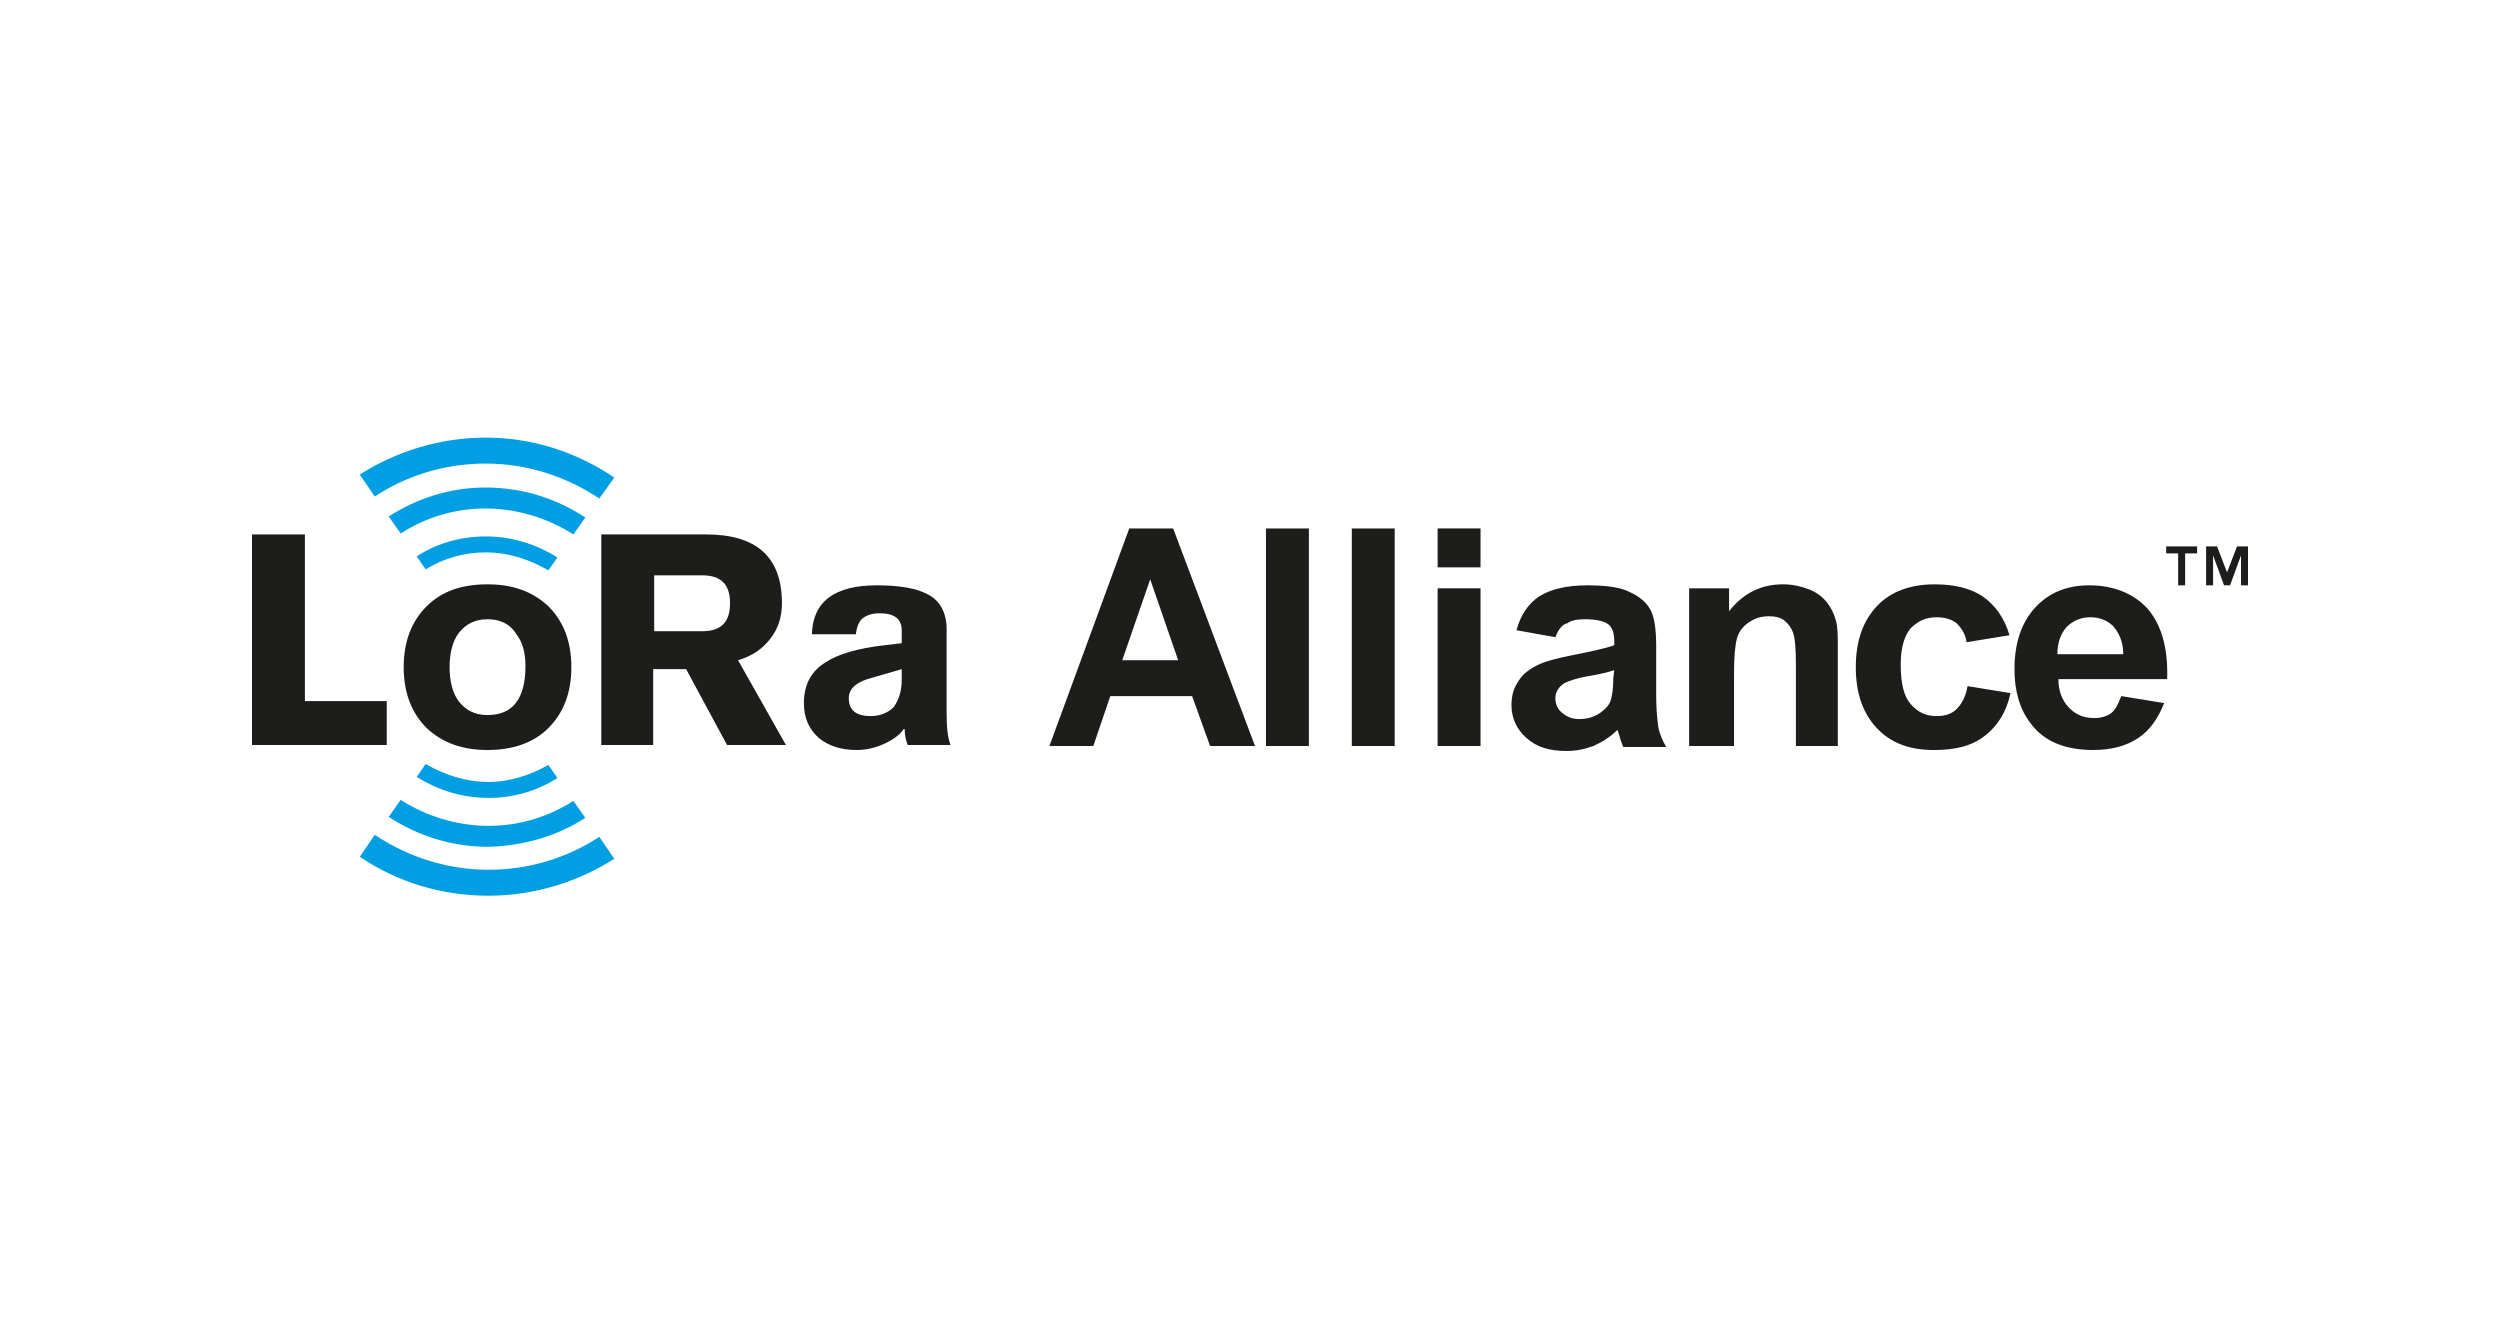 <?xml version="1.0" encoding="utf-8"?>
<!-- Generator: Adobe Illustrator 16.0.3, SVG Export Plug-In . SVG Version: 6.00 Build 0)  -->
<!DOCTYPE svg PUBLIC "-//W3C//DTD SVG 1.1//EN" "http://www.w3.org/Graphics/SVG/1.1/DTD/svg11.dtd">
<svg version="1.1" id="Layer_1" xmlns="http://www.w3.org/2000/svg" xmlns:xlink="http://www.w3.org/1999/xlink" x="0px" y="0px"
	 width="300.001px" height="160px" viewBox="0 0 300.001 160" enable-background="new 0 0 300.001 160" xml:space="preserve">
<g>
</g>
<g>
	<g>
		<g>
			<g>
				<g>
					<polygon fill="#1D1D1B" points="30.24,89.4 30.24,64.132 36.587,64.132 36.587,84.132 46.408,84.132 46.408,89.4 					"/>
					<g>
						<path fill="#1D1D1B" d="M72.156,89.4V64.132h12.575c6.108,0,9.102,2.754,9.102,8.263c0,1.677-0.479,3.114-1.438,4.312
							c-0.958,1.198-2.155,2.035-3.832,2.515L94.312,89.4h-7.066l-4.91-9.101h-3.952V89.4H72.156 M78.503,68.922v6.825h5.749
							c2.275,0,3.354-1.077,3.354-3.353s-1.078-3.354-3.354-3.354h-5.749V68.922z"/>
						<path fill="#1D1D1B" d="M113.594,75.509v9.94c0,1.796,0.12,3.113,0.479,3.951h-5.149c-0.24-0.599-0.36-1.197-0.36-1.915h-0.12
							c-0.479,0.718-1.317,1.316-2.395,1.796C104.971,89.76,103.893,90,102.815,90c-1.916,0-3.354-0.479-4.551-1.438
							c-1.197-1.077-1.796-2.396-1.796-4.192c0-2.154,0.839-3.832,2.635-4.909c1.438-0.958,3.833-1.676,7.066-2.036l2.036-0.239
							v-1.558c0-1.317-0.839-2.036-2.635-2.036c-0.958,0-1.557,0.239-2.036,0.599c-0.479,0.358-0.719,1.078-0.838,1.917h-5.27
							c0.12-3.953,2.754-5.869,7.785-5.869c2.754,0,4.791,0.359,6.108,1.078C112.755,72.036,113.594,73.473,113.594,75.509
							 M108.205,81.616V80.3l-3.713,1.076c-1.796,0.48-2.635,1.318-2.635,2.396c0,1.437,0.838,2.156,2.635,2.156
							c1.078,0,2.036-0.36,2.754-1.078C107.845,84.012,108.205,82.935,108.205,81.616"/>
						<path fill="#1D1D1B" d="M58.503,70.12c2.994,0,5.389,0.838,7.306,2.635c1.796,1.795,2.754,4.191,2.754,7.305
							c0,3.113-0.958,5.509-2.754,7.305C64.013,89.161,61.498,90,58.503,90s-5.389-0.839-7.306-2.636
							c-1.796-1.796-2.754-4.191-2.754-7.305c0-3.114,0.958-5.51,2.754-7.305C52.994,70.958,55.39,70.12,58.503,70.12
							 M58.503,74.312c-1.557,0-2.635,0.599-3.473,1.677c-0.719,0.957-1.079,2.395-1.079,4.071c0,1.678,0.36,3.113,1.079,4.072
							c0.838,1.077,1.916,1.676,3.473,1.676c2.994,0,4.551-1.916,4.551-5.868c0-1.676-0.359-2.874-1.078-3.832
							C61.138,74.791,59.94,74.312,58.503,74.312"/>
						<path fill="#009EE2" d="M58.264,66.287c2.755,0,5.27,0.839,7.545,2.156l1.078-1.557c-2.515-1.557-5.389-2.515-8.623-2.515
							c-2.994,0-5.868,0.838-8.263,2.395l1.078,1.557C53.234,67.006,55.629,66.287,58.264,66.287"/>
						<path fill="#009EE2" d="M46.647,61.976l1.437,2.036c2.994-1.916,6.467-2.994,10.18-2.994c3.833,0,7.545,1.198,10.54,3.114
							l1.437-2.036c-3.473-2.275-7.544-3.593-11.976-3.593C53.952,58.503,50,59.82,46.647,61.976"/>
						<path fill="#009EE2" d="M58.264,55.628c5.03,0,9.701,1.557,13.653,4.192l1.796-2.515c-4.431-2.994-9.7-4.791-15.449-4.791
							c-5.509,0-10.778,1.677-15.09,4.432l1.796,2.634C48.803,57.065,53.354,55.628,58.264,55.628"/>
						<path fill="#009EE2" d="M58.624,93.832c-2.755,0-5.27-0.838-7.545-2.155L50,93.233c2.515,1.557,5.389,2.515,8.623,2.515
							c2.994,0,5.868-0.838,8.263-2.396l-1.078-1.557C63.653,92.994,61.258,93.832,58.624,93.832"/>
						<path fill="#009EE2" d="M70.24,98.144l-1.437-2.035c-2.994,1.915-6.468,2.994-10.18,2.994c-3.833,0-7.545-1.198-10.54-3.115
							l-1.437,2.036c3.473,2.276,7.544,3.594,11.976,3.594C62.934,101.497,66.887,100.3,70.24,98.144"/>
						<path fill="#009EE2" d="M58.624,104.371c-5.03,0-9.701-1.557-13.653-4.191l-1.796,2.635c4.431,2.994,9.701,4.671,15.45,4.671
							c5.508,0,10.778-1.677,15.089-4.432l-1.796-2.635C68.084,102.934,63.533,104.371,58.624,104.371"/>
					</g>
				</g>
			</g>
			<g>
				<path fill="#1D1D1B" d="M150.601,89.521h-5.39l-2.155-5.988h-9.821l-2.036,5.988h-5.269l9.581-26.108h5.269L150.601,89.521z
					 M141.378,79.221l-3.353-9.7l-3.353,9.7H141.378z"/>
				<path fill="#1D1D1B" d="M151.917,89.521V63.413h5.15v26.108H151.917z"/>
				<path fill="#1D1D1B" d="M162.218,89.521V63.413h5.148v26.108H162.218z"/>
				<path fill="#1D1D1B" d="M172.517,68.083v-4.67h5.148v4.67H172.517z M172.517,89.521V70.599h5.148v18.923H172.517z"/>
				<path fill="#1D1D1B" d="M186.647,76.467l-4.67-0.838c0.479-1.796,1.438-3.233,2.754-4.072c1.316-0.838,3.234-1.317,5.748-1.317
					c2.277,0,4.072,0.24,5.15,0.838c1.078,0.479,1.916,1.198,2.395,2.036c0.48,0.838,0.719,2.276,0.719,4.43v5.869
					c0,1.677,0.121,2.875,0.24,3.713s0.479,1.676,0.959,2.515h-5.15c-0.121-0.359-0.359-0.839-0.479-1.438
					c-0.121-0.239-0.121-0.478-0.24-0.599c-0.84,0.838-1.797,1.438-2.873,1.917c-0.959,0.359-2.037,0.599-3.234,0.599
					c-2.037,0-3.594-0.479-4.791-1.558c-1.197-1.077-1.797-2.396-1.797-3.952c0-1.077,0.24-2.036,0.84-2.873
					c0.479-0.839,1.316-1.438,2.273-1.917c0.959-0.479,2.396-0.837,4.193-1.197c2.395-0.479,4.072-0.837,5.029-1.198v-0.479
					c0-0.957-0.24-1.676-0.719-2.035c-0.479-0.36-1.438-0.599-2.754-0.599c-0.959,0-1.678,0.119-2.156,0.479
					C187.485,74.91,187.007,75.509,186.647,76.467z M193.714,80.419c-0.719,0.24-1.678,0.479-3.113,0.719
					c-1.438,0.238-2.395,0.6-2.875,0.838c-0.719,0.479-1.078,1.078-1.078,1.797s0.24,1.317,0.838,1.796
					c0.6,0.479,1.199,0.72,2.037,0.72c0.957,0,1.797-0.24,2.635-0.839c0.6-0.479,1.076-0.958,1.197-1.677
					c0.119-0.479,0.24-1.198,0.24-2.396L193.714,80.419L193.714,80.419z"/>
				<path fill="#1D1D1B" d="M220.659,89.521h-5.148V79.82c0-2.035-0.121-3.353-0.359-3.952c-0.24-0.599-0.598-1.077-1.078-1.438
					c-0.48-0.359-1.078-0.479-1.797-0.479c-0.957,0-1.676,0.24-2.395,0.719c-0.719,0.479-1.197,1.077-1.438,1.917
					c-0.24,0.837-0.359,2.275-0.359,4.311v8.623h-5.389V70.599h4.791v2.754c1.676-2.155,3.832-3.233,6.467-3.233
					c1.197,0,2.156,0.239,3.113,0.599c0.957,0.359,1.678,0.958,2.156,1.557c0.479,0.599,0.838,1.317,1.078,2.155
					c0.238,0.839,0.238,1.916,0.238,3.354v11.736H220.659z"/>
				<path fill="#1D1D1B" d="M241.14,76.227l-5.15,0.839c-0.119-0.958-0.6-1.676-1.197-2.275c-0.6-0.479-1.438-0.719-2.396-0.719
					c-1.316,0-2.273,0.478-3.113,1.318c-0.719,0.837-1.197,2.275-1.197,4.311c0,2.275,0.359,3.833,1.197,4.791
					c0.84,0.958,1.797,1.438,3.113,1.438c0.959,0,1.797-0.24,2.396-0.839c0.598-0.599,1.078-1.438,1.318-2.755l5.148,0.838
					c-0.479,2.276-1.557,3.953-3.113,5.15c-1.557,1.198-3.473,1.677-6.107,1.677c-2.875,0-5.15-0.839-6.828-2.636
					c-1.676-1.796-2.514-4.191-2.514-7.305c0-3.114,0.838-5.51,2.514-7.305c1.678-1.797,4.072-2.635,6.947-2.635
					c2.395,0,4.313,0.479,5.748,1.437C239.462,72.634,240.54,74.191,241.14,76.227z"/>
				<path fill="#1D1D1B" d="M254.552,83.533l5.15,0.837c-0.719,1.797-1.676,3.234-3.113,4.192C255.151,89.521,253.354,90,251.2,90
					c-3.475,0-5.988-1.077-7.545-3.233c-1.318-1.677-1.918-3.953-1.918-6.467c0-3.114,0.84-5.629,2.516-7.426
					s3.832-2.635,6.467-2.635c2.875,0,5.27,0.958,6.947,2.755c1.676,1.916,2.514,4.67,2.395,8.503h-13.055
					c0,1.438,0.48,2.635,1.318,3.473s1.795,1.197,2.994,1.197c0.838,0,1.557-0.238,2.035-0.599
					C253.835,85.209,254.192,84.491,254.552,83.533z M254.792,78.503c0-1.437-0.479-2.514-1.197-3.354
					c-0.719-0.718-1.678-1.077-2.754-1.077c-1.078,0-2.037,0.359-2.875,1.198c-0.719,0.838-1.078,1.917-1.078,3.233H254.792z"/>
			</g>
		</g>
	</g>
	<g>
		<path fill="#1D1D1B" d="M261.38,66.407h-1.438v-0.839h3.713v0.839h-1.438v3.832h-0.838V66.407z M264.731,65.568h1.318l1.197,3.114
			l1.197-3.114h1.318v4.671h-0.84v-3.593l0,0l-1.316,3.593h-0.719l-1.316-3.593l0,0v3.593h-0.84V65.568z"/>
	</g>
</g>
</svg>
